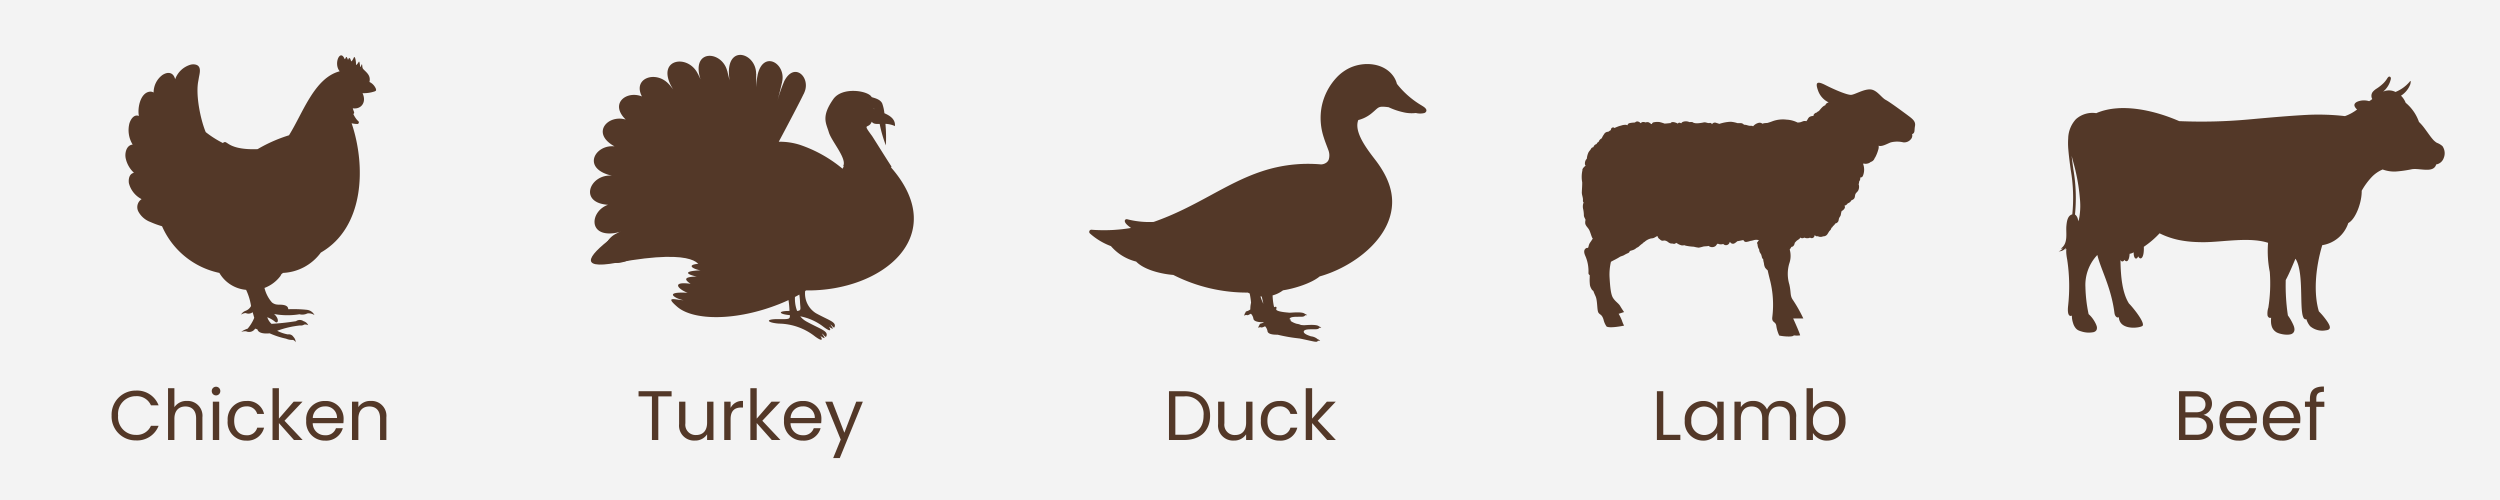 <?xml version="1.0" encoding="UTF-8" standalone="no"?><svg xmlns="http://www.w3.org/2000/svg" width="500" height="100" viewBox="0 0 500 100"><rect x="0" y="0" width="500" height="100" fill="#808080" stroke="none"/><g transform="translate(-1172 -196)"><g transform="translate(411 -265)"><rect width="100" height="100" transform="translate(761 461)" fill="#fff" opacity="0.9"/><g transform="translate(213.669 -2941.802)"><g transform="translate(572.409 3413.873)"><path d="M-30.986-60.2a6.887,6.887,0,0,1-5.34-3.388,16.129,16.129,0,0,1-11.457-9.323c-.025-.008-.048-.019-.073-.029a17.964,17.964,0,0,1-2.276-.837,4.486,4.486,0,0,1-2.395-2.088,1.91,1.91,0,0,1,.649-2.476,4.96,4.96,0,0,1-2.547-3.212c-.1-.844.071-1.831,1.015-2.063a5.5,5.5,0,0,1-1.669-2.992c-.158-.877.1-2.249,1.092-2.577a1.276,1.276,0,0,1,.324-.063,5.485,5.485,0,0,1-.653-4.24c.253-.819.9-1.875,1.9-1.492-.326-1.52.267-4.722,2.258-4.863a1.181,1.181,0,0,1,.562.117,1.255,1.255,0,0,1,.121.065,4.346,4.346,0,0,1,1.778-3.52c1.106-.71,2.171-.512,2.523.831a.04.04,0,0,0,.006.025,4.654,4.654,0,0,1,3.135-2.919,2.132,2.132,0,0,1,.761-.039c1.182.16,1.124,1.153.973,2-.089.433-.158.839-.227,1.253-.6,2.853.457,7.877,1.474,10.286A20.365,20.365,0,0,0-35.6-89.55a.438.438,0,0,1,.269-.19.483.483,0,0,1,.36.057c.148.1.3.19.441.285,1.577,1.032,4.017,1.12,5.85,1.058a29.735,29.735,0,0,1,6.28-2.773c2.768-4.408,5.051-11.476,10.145-12.8-1.291-1.5.093-4.56.969-2.478a.064.064,0,0,0,.062.038.063.063,0,0,0,.062-.04,1.145,1.145,0,0,1,.2-.356.067.067,0,0,1,.059-.025.063.063,0,0,1,.054.03,2.047,2.047,0,0,1,.2.445.065.065,0,0,0,.063.043.066.066,0,0,0,.064-.043.973.973,0,0,1,.14-.3c.014-.014.04.13.061.132s.062-.144.075-.128a3.527,3.527,0,0,1,.273.65.066.066,0,0,0,.061.036c.106,0,.473-.692.506-.809a.066.066,0,0,1,.062-.044c.249-.008.382,1.26.342,1.5a.055.055,0,0,0,.041.063.073.073,0,0,0,.079-.02,2.642,2.642,0,0,0,.431-.577.064.064,0,0,1,.067-.034.063.063,0,0,1,.059.044,4.792,4.792,0,0,1,.144.931.06.06,0,0,0,.057.055.069.069,0,0,0,.072-.037,2.7,2.7,0,0,0,.15-.4.065.065,0,0,1,.069-.045.064.064,0,0,1,.062.051c.053.356.016.647.231.882.546.6,1.42,1.165,1.28,2.312a1.654,1.654,0,0,1-.053.26,2.554,2.554,0,0,1,1.119,1.02c.1.176.3.511.172.712-.073.117-.3.172-.423.212a6.89,6.89,0,0,1-2.249.3c.88,1.843-.318,3.3-1.948,3.018a6.5,6.5,0,0,0,.231.686.358.358,0,0,1-.121.464,6.381,6.381,0,0,0,.314.587c.089.145.189.291.305.447.059.067.116.134.172.2a2.436,2.436,0,0,0,.213.2.337.337,0,0,1,.018.459.306.306,0,0,1-.19.1,5.453,5.453,0,0,1-1.173-.142c2.89,8.538,2.591,20.821-6.162,25.862A9.929,9.929,0,0,1-23.6-63.586c-.1.089-.213.174-.328.259a2.454,2.454,0,0,1-.225.411,7.118,7.118,0,0,1-3.119,2.322l-.03.009a6.79,6.79,0,0,0,1.5,2.91c.886.694,1.588.287,2.528.552.627.178.712.536.722.8a25.255,25.255,0,0,1,3.669.113A1.946,1.946,0,0,1-17.3-55.143a2.043,2.043,0,0,0-1.434-.338,2.221,2.221,0,0,1-1.566.162,14.753,14.753,0,0,1-5.086-.048c1.184,1.046.793,2.124.112,1.485a5.013,5.013,0,0,0-1.471-.839A3.137,3.137,0,0,0-25.9-53.4a48.647,48.647,0,0,0,4.9-.532,1.291,1.291,0,0,1,1.509,0,1.464,1.464,0,0,1,.939.816,1.221,1.221,0,0,0-.81-.138,1.179,1.179,0,0,1-.819.178,18.775,18.775,0,0,0-4.584,1.064,7.609,7.609,0,0,0,2.142.726,1.074,1.074,0,0,1,1.1.483,1.61,1.61,0,0,1,.465,1.082,1.066,1.066,0,0,0-.54-.467,2.936,2.936,0,0,1-1.38-.243A16.458,16.458,0,0,1-26.259-51.5c-1.414.121-2.268-.123-2.464-.8l-.447-.145a1.41,1.41,0,0,1-1.82.526,3.493,3.493,0,0,0-.969.113,4.59,4.59,0,0,1,1.287-.629A8.013,8.013,0,0,0-29.351-54.6l-.315-1.131a1.345,1.345,0,0,1-1.38.178,1.683,1.683,0,0,0-.949.323,1.7,1.7,0,0,1,.884-.766,2.016,2.016,0,0,0,1.119-.969,11.471,11.471,0,0,0-.993-3.247" transform="translate(55.121 107.098)" fill="#533828" fill-rule="evenodd"/></g></g><path d="M.6-4.886A4.787,4.787,0,0,0,5.474.084,4.589,4.589,0,0,0,10-2.842H8.47a3.079,3.079,0,0,1-3,1.82A3.539,3.539,0,0,1,1.9-4.886a3.544,3.544,0,0,1,3.57-3.878,3.07,3.07,0,0,1,3,1.834H10A4.593,4.593,0,0,0,5.474-9.884,4.811,4.811,0,0,0,.6-4.886ZM11.886,0H13.16V-4.242c0-1.652.9-2.464,2.2-2.464s2.142.8,2.142,2.366V0h1.26V-4.522a2.96,2.96,0,0,0-3.066-3.29A2.887,2.887,0,0,0,13.16-6.566V-10.36H11.886Zm8.96,0H22.12V-7.672H20.846ZM21.5-8.918a.849.849,0,0,0,.84-.868.849.849,0,0,0-.84-.868.855.855,0,0,0-.868.868A.855.855,0,0,0,21.5-8.918Zm2.31,5.068A3.654,3.654,0,0,0,27.552.126a3.413,3.413,0,0,0,3.542-2.59H29.722a2.058,2.058,0,0,1-2.17,1.512c-1.4,0-2.436-.994-2.436-2.9,0-1.876,1.036-2.87,2.436-2.87a2.09,2.09,0,0,1,2.17,1.512h1.372A3.334,3.334,0,0,0,27.552-7.8,3.645,3.645,0,0,0,23.814-3.85ZM32.788,0h1.274V-3.388L37.072,0h1.736L35.182-3.85l3.612-3.822H37.016l-2.954,3.4v-6.09H32.788ZM43.26-6.72A2.251,2.251,0,0,1,45.682-4.4H40.838A2.376,2.376,0,0,1,43.26-6.72Zm3.584,4.354H45.472A2.109,2.109,0,0,1,43.316-.952,2.412,2.412,0,0,1,40.824-3.36h6.132A6.906,6.906,0,0,0,47-4.13,3.517,3.517,0,0,0,43.316-7.8,3.651,3.651,0,0,0,39.522-3.85,3.7,3.7,0,0,0,43.316.126,3.45,3.45,0,0,0,46.844-2.366ZM54.292,0h1.26V-4.522a2.976,2.976,0,0,0-3.136-3.29A2.834,2.834,0,0,0,49.952-6.58V-7.672H48.678V0h1.274V-4.242c0-1.652.9-2.464,2.2-2.464s2.142.8,2.142,2.366Z" transform="translate(782.72 549)" fill="#533828"/></g><g transform="translate(511 -265)"><rect width="100" height="100" transform="translate(761 461)" fill="#fff" opacity="0.9"/><path d="M.476-8.722H3.15V0H4.424V-8.722h2.66V-9.758H.476Zm14.98,1.05H14.182v4.214c0,1.652-.882,2.464-2.2,2.464A2.058,2.058,0,0,1,9.842-3.346V-7.672H8.582v4.494a2.993,2.993,0,0,0,3.15,3.29,2.82,2.82,0,0,0,2.45-1.246V0h1.274Zm3.43,3.5c0-1.778.924-2.324,2.142-2.324h.336V-7.812a2.584,2.584,0,0,0-2.478,1.386V-7.672H17.612V0h1.274ZM22.834,0h1.274V-3.388L27.118,0h1.736L25.228-3.85,28.84-7.672H27.062l-2.954,3.4v-6.09H22.834ZM33.306-6.72A2.251,2.251,0,0,1,35.728-4.4H30.884A2.376,2.376,0,0,1,33.306-6.72ZM36.89-2.366H35.518A2.109,2.109,0,0,1,33.362-.952,2.412,2.412,0,0,1,30.87-3.36H37a6.906,6.906,0,0,0,.042-.77A3.517,3.517,0,0,0,33.362-7.8,3.651,3.651,0,0,0,29.568-3.85,3.7,3.7,0,0,0,33.362.126,3.45,3.45,0,0,0,36.89-2.366Zm4.746.91L39.228-7.672H37.814L40.908-.084,39.4,3.612h1.316l4.62-11.284H44.016Z" transform="translate(788.236 549)" fill="#533828"/><g transform="translate(-30.385 -2916.72)"><g transform="translate(809.385 3388.699)"><path d="M-66.6-78.658c.3-.158.594-.317.876-.479.062.461.117.955.137,1.475.052,1.373.344,1.723-.583,1.8a7,7,0,0,1-.43-2.8m15.894-37.562a1.653,1.653,0,0,1-.186-.1v-.023a.316.316,0,0,1,.188.118M-103.962-97.1c-3.518,1.211-4.119,6.336,1.132,5.687a12.018,12.018,0,0,0,1.413-.3l-.257.1c-.058.016-.118.034-.177.048a.249.249,0,0,0-.021.032c-.117.047-.217.089-.3.125-3.745,1.665-3.44,7.454,1.809,5.583,2.272-.812,9.818-5.611,15.447-9.444q.056.314.126.628c-.141.114-.273.225-.4.338-1.547,1.378-.017,1.345.67,1.079-1.725.82-.5,1.187.608,1.308l.028.067c-2.381.273-.7,1.906.592,1.692-3.115,1.04-2.044,1.531-.772,1.727-3.1.737-1.6,1.253-.515,1.5-3.994.38-1.365,1.389-.153,1.581-4.221.061-2.206,1.156-.752,1.362-4.106.188-2.256.968-.745,1.241-3.121.063-2.128.853-1.246,1.455-3.941-.535-2.506,1.075-.593,1.8-5.177-.3-2.213,1.276-.819,1.48-1.527-.028-3.917-.962-1.238,1.334,3.238,2.774,11.751,2.883,20.447-.584.628-.25,1.222-.509,1.785-.771a17.252,17.252,0,0,1,.187,1.864c0,.109.011.211.017.31-2.5-.019-2.137.656.068.831.054.831-.166.824-2.262.8-2.793-.035-2.364.721.107.9a11.943,11.943,0,0,1,7.159,2.545c2.072,1.519,1.237.041,1.054-.1,1.468.975.723.137.377-.454.308.146.354.464.786.681.7-1.165-1.056-1.522-3.888-3.086a4.153,4.153,0,0,1-1.254-1.044,10.914,10.914,0,0,1,4.711,2.149c1.937,1.42,1.155.037.985-.091,1.373.912.676.129.351-.424.29.135.331.433.736.637.656-1.092-.988-1.424-3.635-2.886a4.639,4.639,0,0,1-2.167-4.444l.19-.123c15.274.208,28.954-10.928,16.987-24.6a1.043,1.043,0,0,0,.084-.176c-1.175-1.8-2.648-4.189-3.871-6.1-2.1-2.823-.7-1.265-.068-2.869.305.468.854.472,1.579.443a26.321,26.321,0,0,0,1.239,4.3,30.267,30.267,0,0,0-.083-4.312,5.068,5.068,0,0,1,1.9.448c.116-1.35-.94-2.06-2.107-2.572a8.389,8.389,0,0,0-.427-1.929c-.389-.9-1.655-1.12-2.039-1.267-.058-.021-.1-.042-.107-.065-.656-1.232-5.85-2.118-7.651.447-2.469,3.515-1.423,4.809-.892,6.618s3.665,5.264,2.879,6.745a.785.785,0,0,0,.114.116,2.426,2.426,0,0,0-.246.437,26.617,26.617,0,0,0-8.561-4.789,13.259,13.259,0,0,0-4.2-.609c2.054-3.841,4.254-8.037,4.967-9.531.025-.04.049-.083.077-.123v-.03c.041-.089.077-.167.1-.23,1.264-2.968-2.007-6.134-4.028-2.242a28.672,28.672,0,0,0-1.416,4.15c.421-1.625.75-2.945.915-3.693l.053-.151a.2.2,0,0,0-.012-.034c.023-.108.042-.2.054-.273.629-3.513-3.682-6.113-4.894-1.415a18.791,18.791,0,0,0-.359,2.726c.021-1.053.03-1.9.025-2.461.007-.058.01-.114.019-.171l-.021-.03c0-.118,0-.22-.01-.3-.194-3.816-5.316-5.481-5.445-.29a13.583,13.583,0,0,0,.134,1.822c-.155-.654-.286-1.2-.388-1.586-.008-.058-.018-.116-.024-.172l-.028-.025c-.032-.116-.061-.218-.085-.3-1.148-3.752-6.667-4.124-5.5,1.079a8.016,8.016,0,0,0,.229.79c-.169-.351-.315-.648-.437-.887-.022-.058-.045-.116-.063-.174a.312.312,0,0,0-.036-.019c-.059-.113-.11-.21-.151-.283-2.007-3.579-7.73-2.728-5.381,2.329a10.885,10.885,0,0,0,.581,1.036c-.2-.244-.37-.456-.516-.631-.035-.052-.07-.1-.1-.155l-.038-.01c-.083-.1-.154-.18-.211-.241-2.535-2.8-7.3-1.232-5.377,2.467-3.052-1.241-6.546,1.387-3.244,4.622-3.5-1.063-6.959,2.612-2.429,5.249.061.035.131.073.2.111-3.695-.412-6.427,3.962-1.4,5.625.231.076.529.153.882.231h0c-.125-.007-.234-.014-.319-.015-4.1-.093-6.288,5.271-.745,5.824.091.009.195.014.3.019" transform="translate(107.592 127.071)" fill="#533828"/></g><g transform="translate(809.566 3415.574)"><path d="M-35.4-25.4s.269-4.043-16.575-.943,12.532-13.745,12.532-13.745l7.142-.943,2.291,1.079,2.021,13.88-.943,2.694Z" transform="translate(57.183 41.028)" fill="#533828"/></g></g></g><g transform="translate(611 -265)"><rect width="100" height="100" transform="translate(761 461)" fill="#fff" opacity="0.9"/><path d="M4.116-9.758H1.078V0H4.116C7.322,0,9.3-1.834,9.3-4.858S7.322-9.758,4.116-9.758ZM2.352-1.05V-8.722H4.116A3.52,3.52,0,0,1,7.994-4.858c0,2.38-1.33,3.808-3.878,3.808ZM17.78-7.672H16.506v4.214c0,1.652-.882,2.464-2.2,2.464a2.058,2.058,0,0,1-2.142-2.352V-7.672h-1.26v4.494a2.993,2.993,0,0,0,3.15,3.29,2.82,2.82,0,0,0,2.45-1.246V0H17.78ZM19.46-3.85A3.654,3.654,0,0,0,23.2.126a3.413,3.413,0,0,0,3.542-2.59H25.368A2.058,2.058,0,0,1,23.2-.952c-1.4,0-2.436-.994-2.436-2.9,0-1.876,1.036-2.87,2.436-2.87a2.09,2.09,0,0,1,2.17,1.512H26.74A3.334,3.334,0,0,0,23.2-7.8,3.645,3.645,0,0,0,19.46-3.85ZM28.434,0h1.274V-3.388L32.718,0h1.736L30.828-3.85,34.44-7.672H32.662l-2.954,3.4v-6.09H28.434Z" transform="translate(793.717 549)" fill="#533828"/><g transform="translate(-323.97 -2964.438)"><g transform="translate(1102.819 3438.245)"><path d="M-31.786-43.546a7.938,7.938,0,0,1-.287-.839c.082.01.163.017.245.022l.042.173c.1.421.2.85.287,1.273-.107-.208-.2-.418-.287-.628M1.056-81.8C.9-82.146.4-82.415.074-82.622A17.692,17.692,0,0,1-4.785-86.89l-.1-.337a4.7,4.7,0,0,0-.508-1.046c-1.9-2.865-6-3.165-8.9-1.78a8.759,8.759,0,0,0-2.584,1.925,11.973,11.973,0,0,0-2.965,5.819,12.309,12.309,0,0,0,.426,6.127c.276.9.628,1.729.89,2.466a2.9,2.9,0,0,1,.12,1.912,1.355,1.355,0,0,1-.405.6,1.924,1.924,0,0,1-1.139.421A29.312,29.312,0,0,0-31.79-69.4c-7.262,2.39-13.054,7.126-21.651,10.123a17.881,17.881,0,0,1-5.265-.53.2.2,0,0,1-.035-.009.43.43,0,0,0-.4.122c-.36.549.782,1.323,1.173,1.624a32.721,32.721,0,0,1-7.906.353.424.424,0,0,0-.344.142.429.429,0,0,0,.035.6,13.1,13.1,0,0,0,4.2,2.533,9.738,9.738,0,0,0,5.045,3.093c1.641,1.7,5.127,2.493,7.432,2.673A32.688,32.688,0,0,0-34.6-45.145c.123.065.247.125.372.183a16.011,16.011,0,0,1,.269,1.843,5.686,5.686,0,0,0-.146,1.343c-.662.5-.919.248-.982.656a.862.862,0,0,0-.21.626.557.557,0,0,1,.38-.181c.368.158.563-.108.936-.241a1.841,1.841,0,0,1,.489.967c.053.512.807.71,1.709.727h.312c.026.007.051.015.076.024a1.676,1.676,0,0,1-.389.176c-.292.092-.448.062-.478.358a.834.834,0,0,0-.232.6.583.583,0,0,1,.4-.159.747.747,0,0,0,.308.056,2.856,2.856,0,0,0,.626-.248,1.859,1.859,0,0,1,.489.967c.058.571.987.751,2.022.724a32.23,32.23,0,0,0,4.387.755c.936.181,1.836.4,2.748.585.426.084.836.147.888-.106a.9.9,0,0,1,.492.026.859.859,0,0,0-.489-.351,2.4,2.4,0,0,0-1.349-.583c-.283-.1-1.53-.467-1.443-.967.09-.522,1.426-.426,2.031-.444.487-.015.819.053,1.1-.3a1.078,1.078,0,0,1,.371.01.7.7,0,0,0-.429-.262c-.4-.5-2.447-.277-3.046-.258q-.313-.022-.592-.051a2.621,2.621,0,0,0-.82-.23,4.131,4.131,0,0,1-1.251-.58c.064-.235-.018-.344-.2-.327a.353.353,0,0,1,0-.06c.09-.522,1.426-.426,2.033-.446.485-.014.818.053,1.1-.3a1.082,1.082,0,0,1,.372.01.7.7,0,0,0-.428-.262c-.4-.5-2.448-.276-3.045-.257-1.884-.137-2.8-.385-2.708-.741.156-.387.006-.524-.31-.409-.037.016-.075.034-.112.048a12.006,12.006,0,0,1-.3-2.36A5.98,5.98,0,0,0-27.566-45.6c2.215-.34,5.644-1.378,7.337-2.783C-14.432-50-7.8-54.552-6.146-60.43c1.163-4.1-.312-7.684-2.714-10.931-1.475-1.952-4.375-5.444-3.757-7.961a3.327,3.327,0,0,1,.1-.33A6.873,6.873,0,0,0-9.94-80.927c1.623-1.3,1.252-1.578,3.494-1.294a13.862,13.862,0,0,0,2.979,1.015A7.078,7.078,0,0,0-1-81.064a3.581,3.581,0,0,0,1.67.016.678.678,0,0,0,.373-.276.5.5,0,0,0,.019-.479" transform="translate(66.32 90.857)" fill="#533828" fill-rule="evenodd"/></g></g></g><g transform="translate(711 -265)"><rect width="100" height="100" transform="translate(761 461)" fill="#fff" opacity="0.9"/><path d="M1.078-9.758V0h4.69V-1.036H2.352V-9.758ZM6.65-3.864A3.69,3.69,0,0,0,10.276.126a3.2,3.2,0,0,0,2.87-1.554V0h1.288V-7.672H13.146v1.4A3.184,3.184,0,0,0,10.29-7.8,3.636,3.636,0,0,0,6.65-3.864Zm6.5.014a2.625,2.625,0,0,1-2.6,2.856,2.627,2.627,0,0,1-2.59-2.87,2.59,2.59,0,0,1,2.59-2.828A2.629,2.629,0,0,1,13.146-3.85ZM27.664,0h1.26V-4.522a2.969,2.969,0,0,0-3.108-3.29A2.84,2.84,0,0,0,23.1-6.1a2.887,2.887,0,0,0-2.814-1.708,2.773,2.773,0,0,0-2.422,1.246V-7.672H16.59V0h1.274V-4.228c0-1.652.882-2.478,2.17-2.478,1.26,0,2.1.8,2.1,2.366V0h1.26V-4.228c0-1.652.882-2.478,2.17-2.478,1.26,0,2.1.8,2.1,2.366Zm4.62-6.244V-10.36H31.01V0h1.274V-1.414a3.2,3.2,0,0,0,2.87,1.54,3.692,3.692,0,0,0,3.64-3.99A3.628,3.628,0,0,0,35.154-7.8,3.25,3.25,0,0,0,32.284-6.244Zm5.208,2.38a2.63,2.63,0,0,1-2.6,2.87,2.633,2.633,0,0,1-2.6-2.856,2.637,2.637,0,0,1,2.6-2.842A2.593,2.593,0,0,1,37.492-3.864Z" transform="translate(791.302 549)" fill="#533828"/><g transform="translate(872.354 487.068)"><path d="M-29.774-2.984c-.936-.691-3.561-2.642-4.439-3.107s-1.757-2.015-3.073-2.093S-40.31-7.176-41.1-7.1s-3.469-1.086-5.131-1.937-2.136-.644-1.512,1.084A4.107,4.107,0,0,0-45.7-5.626l.068.06a.79.79,0,0,0-.66.548c-.55.183-.872.7-1.307,1.179a.816.816,0,0,0-.4.278.9.9,0,0,0-.69.607c.178.039.194.06.049.06-.106.009-.213.023-.32.04a1.44,1.44,0,0,0-.471.164c-.344.222-.39.614-.664.866-.54-.155-.731.1-1.251.217a2.82,2.82,0,0,1-.5.045,5.432,5.432,0,0,0-2.191-.578,6.067,6.067,0,0,0-2.842.33,9.88,9.88,0,0,1-1.061.346,3.649,3.649,0,0,0-.7.059c-.1.038-.13.071-.121.1-.281-.108-.413-.252-.787-.21a2.073,2.073,0,0,0-1.131.643.787.787,0,0,0-.072.074c-.151-.146-.36-.1-.664-.114-.284-.017-.534-.146-.82-.187a2.977,2.977,0,0,0-.3-.021,2.939,2.939,0,0,0-.306-.229c-.343-.171-.7-.049-1.048-.1a5.934,5.934,0,0,0-1.306-.267,8.254,8.254,0,0,0-2.285.42c-.216-.068-.431-.136-.647-.207a.671.671,0,0,0-.832.29.392.392,0,0,0-.471-.255c-.326.1-.77-.2-1.144-.125a7.728,7.728,0,0,1-1.3.183h-.312l-.377-.074c-.131-.027-.209-.148-.348-.168a1.977,1.977,0,0,0-.55.009,1.691,1.691,0,0,0-1.266-.071.6.6,0,0,0-.363.3l-.057-.019c-.086-.026-.168-.06-.254-.086a.323.323,0,0,0-.392.219.118.118,0,0,0-.08-.1c-.462-.2-1.107-.439-1.386-.031a1.458,1.458,0,0,0-.378.016c-.267.034-.529.052-.791.068a7.652,7.652,0,0,0-1.019-.309,3.5,3.5,0,0,0-1.153.048.447.447,0,0,0-.375.353h-.034c-.151.011-.424-.285-.591-.339a.964.964,0,0,0-.382-.05,2.481,2.481,0,0,0-.251.064,1.3,1.3,0,0,0-.519-.085.546.546,0,0,0-.426.214.706.706,0,0,0-.089,0,.351.351,0,0,0-.065-.081.88.88,0,0,0-.4-.222.6.6,0,0,0-.585.155c-.016.016-.027.016-.11.035a3.237,3.237,0,0,1-.352.023,4.47,4.47,0,0,0-.7.111.485.485,0,0,0-.371.421,1.416,1.416,0,0,0-.289-.092,2.477,2.477,0,0,0-1,.153,4.068,4.068,0,0,0-.825.271,2.315,2.315,0,0,0-.466.209h-.017a.414.414,0,0,0-.39-.1.414.414,0,0,0-.294.278A2.351,2.351,0,0,0-89.2-.04c-.173.094-.335.215-.5.325a.935.935,0,0,0-.853.508,3.581,3.581,0,0,0-.45.8,1.288,1.288,0,0,0-.639.734.544.544,0,0,0-.32.262c-.024.041-.058.1-.083.151A.741.741,0,0,0-92.2,2.8a.856.856,0,0,0-.461.537c-.024.016-.046.033-.068.051a.524.524,0,0,0-.385.24c-.012.019-.023.04-.034.06a.122.122,0,0,1-.025.07l.007-.04c-.019.034-.039.069-.058.1-.04.047-.075.1-.112.153a4.278,4.278,0,0,0-.289.376A3.731,3.731,0,0,0-93.99,5.69a1.057,1.057,0,0,0-.159.176,1.389,1.389,0,0,0-.22.832.527.527,0,0,0,.147.374,1.9,1.9,0,0,0-.594.618.46.46,0,0,0-.052.3,5.939,5.939,0,0,0-.045,2.4c.011.67-.051,1.321-.074,1.989-.019.565.285,1.112.222,1.642a.44.44,0,0,0,.139.4,2.154,2.154,0,0,0-.087,1.362,6.3,6.3,0,0,1,.13,1.091c-.006.534.244.676.363,1.119-.073-.2-.124.513-.076.693.134.508.6.832.816,1.306s.343.981.54,1.439a.9.9,0,0,0,.149.237,1.5,1.5,0,0,0-.182.246c-.129.222-.284.417-.425.632a2.422,2.422,0,0,0-.263.735,1.623,1.623,0,0,1-.1.244.425.425,0,0,0-.341.033c-.564.3-.445.927-.244,1.425a7.672,7.672,0,0,1,.686,3.509.466.466,0,0,0,.261.47c-.027.2,0,.4-.021.612a7.833,7.833,0,0,0,.028,1.077,1.986,1.986,0,0,0,.221.863,2.867,2.867,0,0,0,.215.375c.057.081.2.164.275.245.143.4.3.746.445,1.066.388.853.271,2.713.543,3.217s.7.309,1.046,1.433a3.848,3.848,0,0,0,.62,1.4c.775.387,3.488-.194,3.488-.194a5.865,5.865,0,0,1-.427-1.008,8.983,8.983,0,0,0-.658-1.356c.386-.116,1.085-.349,1.085-.349s-.465-.659-.775-1.2-.969-.892-1.434-1.628-.581-2.287-.7-4.224a11.126,11.126,0,0,1,.283-3c.579-.332,1.167-.589,1.728-.952.279-.182.6-.209.882-.372a5.84,5.84,0,0,1,.8-.408.573.573,0,0,0,.361-.421c.262-.1.535-.146.8-.264a2.163,2.163,0,0,0,.513-.335.141.141,0,0,0,.034-.038q.041-.018.081-.033a2.251,2.251,0,0,0,.347-.2,6.874,6.874,0,0,1,.779-.649.513.513,0,0,0,.223-.245.315.315,0,0,0,.209-.1,2.949,2.949,0,0,1,1.269-.654,2.068,2.068,0,0,0,.551-.1c.236-.112.468-.264.7-.388l.011-.007a.216.216,0,0,0,.025.053,1,1,0,0,0,.489.626c.081.146.384.257.384.266v.01a4.308,4.308,0,0,0,.5-.05,1.365,1.365,0,0,1,.684.274,1.749,1.749,0,0,0,.506.3c.193.057.4.012.594.077a.511.511,0,0,0,.557-.178,1.955,1.955,0,0,1,.245.122,2.71,2.71,0,0,0,.893.387,1.288,1.288,0,0,0,.489-.044,2.787,2.787,0,0,0,.343.11,10.336,10.336,0,0,0,1.587.2,6.757,6.757,0,0,0,.975.187,7.311,7.311,0,0,0,.914-.225c.385-.062.707-.038,1.079-.125a.381.381,0,0,0,.078.066,1.134,1.134,0,0,0,1.309-.059c.14-.133.2-.307.358-.418.022-.016.047-.028.07-.043a1.728,1.728,0,0,0,.49.139,1.484,1.484,0,0,0,.6-.078.732.732,0,0,0,.786.206.793.793,0,0,0,.514-.592l.064-.027a.641.641,0,0,0,.83.323,2.756,2.756,0,0,0,.617-.457l.007,0c.414-.056.821-.168,1.23-.235a.539.539,0,0,0,.533.384,3.622,3.622,0,0,0,.815-.2,5.287,5.287,0,0,0,.793-.182,1.893,1.893,0,0,1,.968.037h0a.577.577,0,0,0-.22.276.335.335,0,0,0-.143.387l.034.093a.548.548,0,0,0,.035.074,2.5,2.5,0,0,0,.092.545c.054.19.172.356.242.536a1.713,1.713,0,0,0,.034.293,2.357,2.357,0,0,0,.331.59,4.292,4.292,0,0,1,.189.678.628.628,0,0,0,.249.318.694.694,0,0,0,.006.179,4.211,4.211,0,0,0,.132.606,2.371,2.371,0,0,0,.239.908,2.874,2.874,0,0,0,.512.536c.131.6.266,1.177.4,1.7a20.1,20.1,0,0,1,.519,7.7c-.116,1.123.7.775.814,1.744a6.678,6.678,0,0,0,.58,1.9,10.1,10.1,0,0,0,1.9.193c1.007,0,1.007-.233,1.007-.233a4.241,4.241,0,0,0,1.279,0c-.174-.7-1.4-3.371-1.4-3.371h2.034a28,28,0,0,0-2.208-3.888c-.465-.813-.233-1.387-.6-2.956a7.278,7.278,0,0,1,0-4.171,4.564,4.564,0,0,0,.084-2.77c.069-.14.2-.274.269-.4a1.361,1.361,0,0,0,.058-.132.621.621,0,0,0,.4-.177,1.068,1.068,0,0,0,.272-.617,4.109,4.109,0,0,1,.45-.483,3.573,3.573,0,0,0,.531-.38.514.514,0,0,0,.116-.215c.005,0,.009.009.015.013a.754.754,0,0,0,.553.108c.09-.016.2-.089.287-.109-.021.019.155.066.19.075a1.347,1.347,0,0,0,.917-.067c.067.03.133.059.2.084a.563.563,0,0,0,.488-.1.563.563,0,0,0,.219-.447.271.271,0,0,0,.089-.008.566.566,0,0,0,.1.1.492.492,0,0,0,.462.078,1.179,1.179,0,0,0,1.068.027.964.964,0,0,0,.886-.478c.136-.187.237-.409.378-.585a2.459,2.459,0,0,0,.27-.3l.125-.3c.009-.021.016-.038.021-.054a.437.437,0,0,0,.264-.308,1.7,1.7,0,0,0,.493-.544.836.836,0,0,0,.368-.166c.344-.263.263-.534.383-.871.1-.287.3-.4.35-.73a4.719,4.719,0,0,1,.161-.716,1.357,1.357,0,0,0,.564-.5.477.477,0,0,0,0-.575A1.05,1.05,0,0,0-41.8,14.6a1.21,1.21,0,0,0,.735-.619l.085-.027a1.193,1.193,0,0,0,.386-.233c.261-.272.2-.561.294-.878.1-.348.428-.5.593-.817A1.667,1.667,0,0,0-39.566,11a.634.634,0,0,0-.062-.2,2.214,2.214,0,0,0,.108-.583.918.918,0,0,0,.2-.776A.594.594,0,0,0-38.8,9.17a3.3,3.3,0,0,0,.045-2.517.538.538,0,0,0,.221,0,1.228,1.228,0,0,0,.621,0,1.318,1.318,0,0,0,.683-.323,1.188,1.188,0,0,0,.825-.818.574.574,0,0,0,.11-.133,7.6,7.6,0,0,0,.593-1.5,1.687,1.687,0,0,0,.068-.829l.049.044c.659.193,1.628-.388,2.364-.678A5.289,5.289,0,0,1-30.7,2.4a1.707,1.707,0,0,0,1.531-.639,1.048,1.048,0,0,0,.233-.988c.639-.291.407-.7.581-1.629s-.485-1.433-1.42-2.124" fill="#533828"/></g></g><g transform="translate(811 -265)"><rect width="100" height="100" transform="translate(761 461)" fill="#fff" opacity="0.9"/><path d="M6.622-2.744c0,1.064-.756,1.694-2.016,1.694H2.352V-4.494H4.564C5.81-4.494,6.622-3.822,6.622-2.744ZM6.37-7.126c0,.994-.686,1.582-1.876,1.582H2.352V-8.708H4.466C5.712-8.708,6.37-8.092,6.37-7.126ZM7.9-2.618A2.436,2.436,0,0,0,5.964-5.026,2.283,2.283,0,0,0,7.672-7.28c0-1.358-1.036-2.478-3.094-2.478h-3.5V0h3.64C6.734,0,7.9-1.148,7.9-2.618Zm5.026-4.1A2.251,2.251,0,0,1,15.344-4.4H10.5A2.376,2.376,0,0,1,12.922-6.72Zm3.584,4.354H15.134A2.109,2.109,0,0,1,12.978-.952,2.412,2.412,0,0,1,10.486-3.36h6.132a6.906,6.906,0,0,0,.042-.77A3.517,3.517,0,0,0,12.978-7.8,3.651,3.651,0,0,0,9.184-3.85,3.7,3.7,0,0,0,12.978.126,3.45,3.45,0,0,0,16.506-2.366ZM21.6-6.72A2.251,2.251,0,0,1,24.024-4.4H19.18A2.376,2.376,0,0,1,21.6-6.72Zm3.584,4.354H23.814A2.109,2.109,0,0,1,21.658-.952,2.412,2.412,0,0,1,19.166-3.36H25.3a6.906,6.906,0,0,0,.042-.77A3.517,3.517,0,0,0,21.658-7.8,3.651,3.651,0,0,0,17.864-3.85,3.7,3.7,0,0,0,21.658.126,3.45,3.45,0,0,0,25.186-2.366ZM27.258,0h1.274V-6.622h1.61v-1.05h-1.61v-.546c0-.994.378-1.414,1.526-1.414V-10.7c-1.96,0-2.8.77-2.8,2.478v.546h-.994v1.05h.994Z" transform="translate(795.726 549)" fill="#533828"/><g transform="translate(-1486.404 -2861.026)"><g transform="translate(2259.149 3337.345)"><path d="M-12.218-86.243a.081.081,0,0,1,0,.012c-.056.125-.116.254-.178.386a1.7,1.7,0,0,0-.424-1.2,1.3,1.3,0,0,0-.191-.158,33.248,33.248,0,0,0-.322-9.017c-.117-.858-.238-1.748-.345-2.726.117.474.243.946.367,1.4.159.593.31,1.153.416,1.634l.075.339a37.892,37.892,0,0,1,.805,5.337,13.765,13.765,0,0,1-.2,3.991m72.727-14.612a3.4,3.4,0,0,0-1.148-.69,3.616,3.616,0,0,1-.874-.77c-.21-.24-.4-.5-.591-.755l-.828-1.142c-.252-.345-.458-.609-.646-.831a9.152,9.152,0,0,0-.64-.678,8.69,8.69,0,0,0-2.657-3.829,4.064,4.064,0,0,0-.936-1.419,4.7,4.7,0,0,0,1.842-2.234,2.008,2.008,0,0,0,.1-.593c-.006-.114-.047-.144-.112-.083a1.949,1.949,0,0,0-.139.164,7.285,7.285,0,0,1-2.794,2,2.866,2.866,0,0,0-2.484-.056,4.521,4.521,0,0,0,1.561-2.581s0-.031,0-.032c.031-.388-.34-.532-.544-.283a1.612,1.612,0,0,0-.241.332,4.947,4.947,0,0,1-.9,1.055,8.776,8.776,0,0,1-1.115.861,3.418,3.418,0,0,0-.8.659,1.3,1.3,0,0,0-.123,1.456,2.873,2.873,0,0,1-.541.382l-.083.046a3.549,3.549,0,0,0-2.279.07l-.068.031c-.4.178-.762.506-.525.985a1.809,1.809,0,0,0,.464.581,8.849,8.849,0,0,1-2.425,1.324,47.207,47.207,0,0,0-7.359-.259c-3.852.2-7.638.547-11.482.89a104.154,104.154,0,0,1-14.315.371c-4.7-2.053-11.433-3.745-16.461-1.647-.041.02-.083.038-.123.058a4.957,4.957,0,0,0-4.069,1.2,5.852,5.852,0,0,0-1.544,3.852,14.017,14.017,0,0,0,.028,2.253c.128,1.486.306,2.787.474,4.02a32.646,32.646,0,0,1,.314,8.912c-.863.23-1.077,1.173-1.178,2.31-.132,1.481.417,3.5-1.137,4.548a.834.834,0,0,0,.435-.071,2.077,2.077,0,0,1-.829.616,1.8,1.8,0,0,0,1.439-.714,1.189,1.189,0,0,1-.14.393,1.751,1.751,0,0,0,.225-.2,5.432,5.432,0,0,0,0,1.045c.037.393.1.778.172,1.159a35.668,35.668,0,0,1,.157,9.406c-.027.421-.145,1.828.544,1.821a.45.45,0,0,0,.232-.07,4.675,4.675,0,0,0,.245,1.525,2.766,2.766,0,0,0,.566,1.052,1.676,1.676,0,0,0,.482.369,3.527,3.527,0,0,0,.58.215,4.833,4.833,0,0,0,2.46.154,1.16,1.16,0,0,0,.353-.165.775.775,0,0,0,.284-.376,1.17,1.17,0,0,0-.032-.737,3.687,3.687,0,0,0-.229-.534c-.09-.177-.174-.33-.259-.467a6.346,6.346,0,0,0-.575-.793,4.712,4.712,0,0,0-.53-.532,29.2,29.2,0,0,1-.637-5.4,8.693,8.693,0,0,1,2.26-6.3l.124-.137c.692,2.912,2.754,6.427,3.414,11.556.1.846.635,1.093.888.879.122,2.834,4.519,2.149,4.77,1.7.431-.772-2.253-3.972-2.747-4.421-1.3-2.058-1.664-5.239-1.7-8.722.193.427.562.393.793-.008.383.547.945.343,1.035-1.212a2.119,2.119,0,0,0,.816-.3c-.039,1.335.587,1.6.9.808.48.911,1.225.316,1.125-1.911a18.156,18.156,0,0,0,3.155-2.7,13.683,13.683,0,0,0,1.608.695,16.077,16.077,0,0,0,2.211.637,21.587,21.587,0,0,0,2.428.348c.9.075,1.783.1,2.688.1,3.831-.04,9.077-1.07,12.761.124a21.216,21.216,0,0,0,.346,5.841,31.326,31.326,0,0,1-.288,7.114,3.76,3.76,0,0,0-.169,1.561.733.733,0,0,0,.249.407.457.457,0,0,0,.275.094h.015a.48.48,0,0,0,.177-.037v.055a6.219,6.219,0,0,0-.016.827,3.236,3.236,0,0,0,.2,1,2.218,2.218,0,0,0,.293.509c.021.023.041.047.061.07a1.349,1.349,0,0,0,.143.151l.032.029a1.651,1.651,0,0,0,.2.162l.111.08c.064.039.1.06.152.086a2.932,2.932,0,0,0,.275.116,4.933,4.933,0,0,0,.556.163,5.151,5.151,0,0,0,1.163.145h.073a1.645,1.645,0,0,0,.232-.011A2.482,2.482,0,0,0,30-63.226a1.064,1.064,0,0,0,.679-.369.933.933,0,0,0,.186-.416,1.293,1.293,0,0,0,.008-.388,2.423,2.423,0,0,0-.168-.618,10.475,10.475,0,0,0-.472-.966,9.035,9.035,0,0,0-.5-.812c-.056-.08-.11-.156-.164-.23a40.386,40.386,0,0,1-.429-7.074c.734-1.368,1.331-2.845,1.946-4.271,2.037,3.071.317,12.613,2.189,12.109a3.842,3.842,0,0,0,.745,1.391,3.743,3.743,0,0,0,3.1.832c1.272-.122,1.037-.9-.227-2.525a13.433,13.433,0,0,0-1.125-1.274c-1.034-3.41-.768-8.409.676-13.238A6.56,6.56,0,0,0,41.649-85.5c1.571-.832,2.752-4.393,2.681-6.455a13.78,13.78,0,0,1,1.951-2.688,6.5,6.5,0,0,1,2.244-1.569,6.743,6.743,0,0,0,2.584.408A24,24,0,0,0,54.4-96.27c1.608-.241,4.3.861,4.832-.955a1.748,1.748,0,0,0,.455-.135,1.9,1.9,0,0,0,.9-.82,1.844,1.844,0,0,0,.133-.286,2.492,2.492,0,0,0-.218-2.391" transform="translate(16.263 114.791)" fill="#533828" fill-rule="evenodd"/></g></g></g></g></svg>
